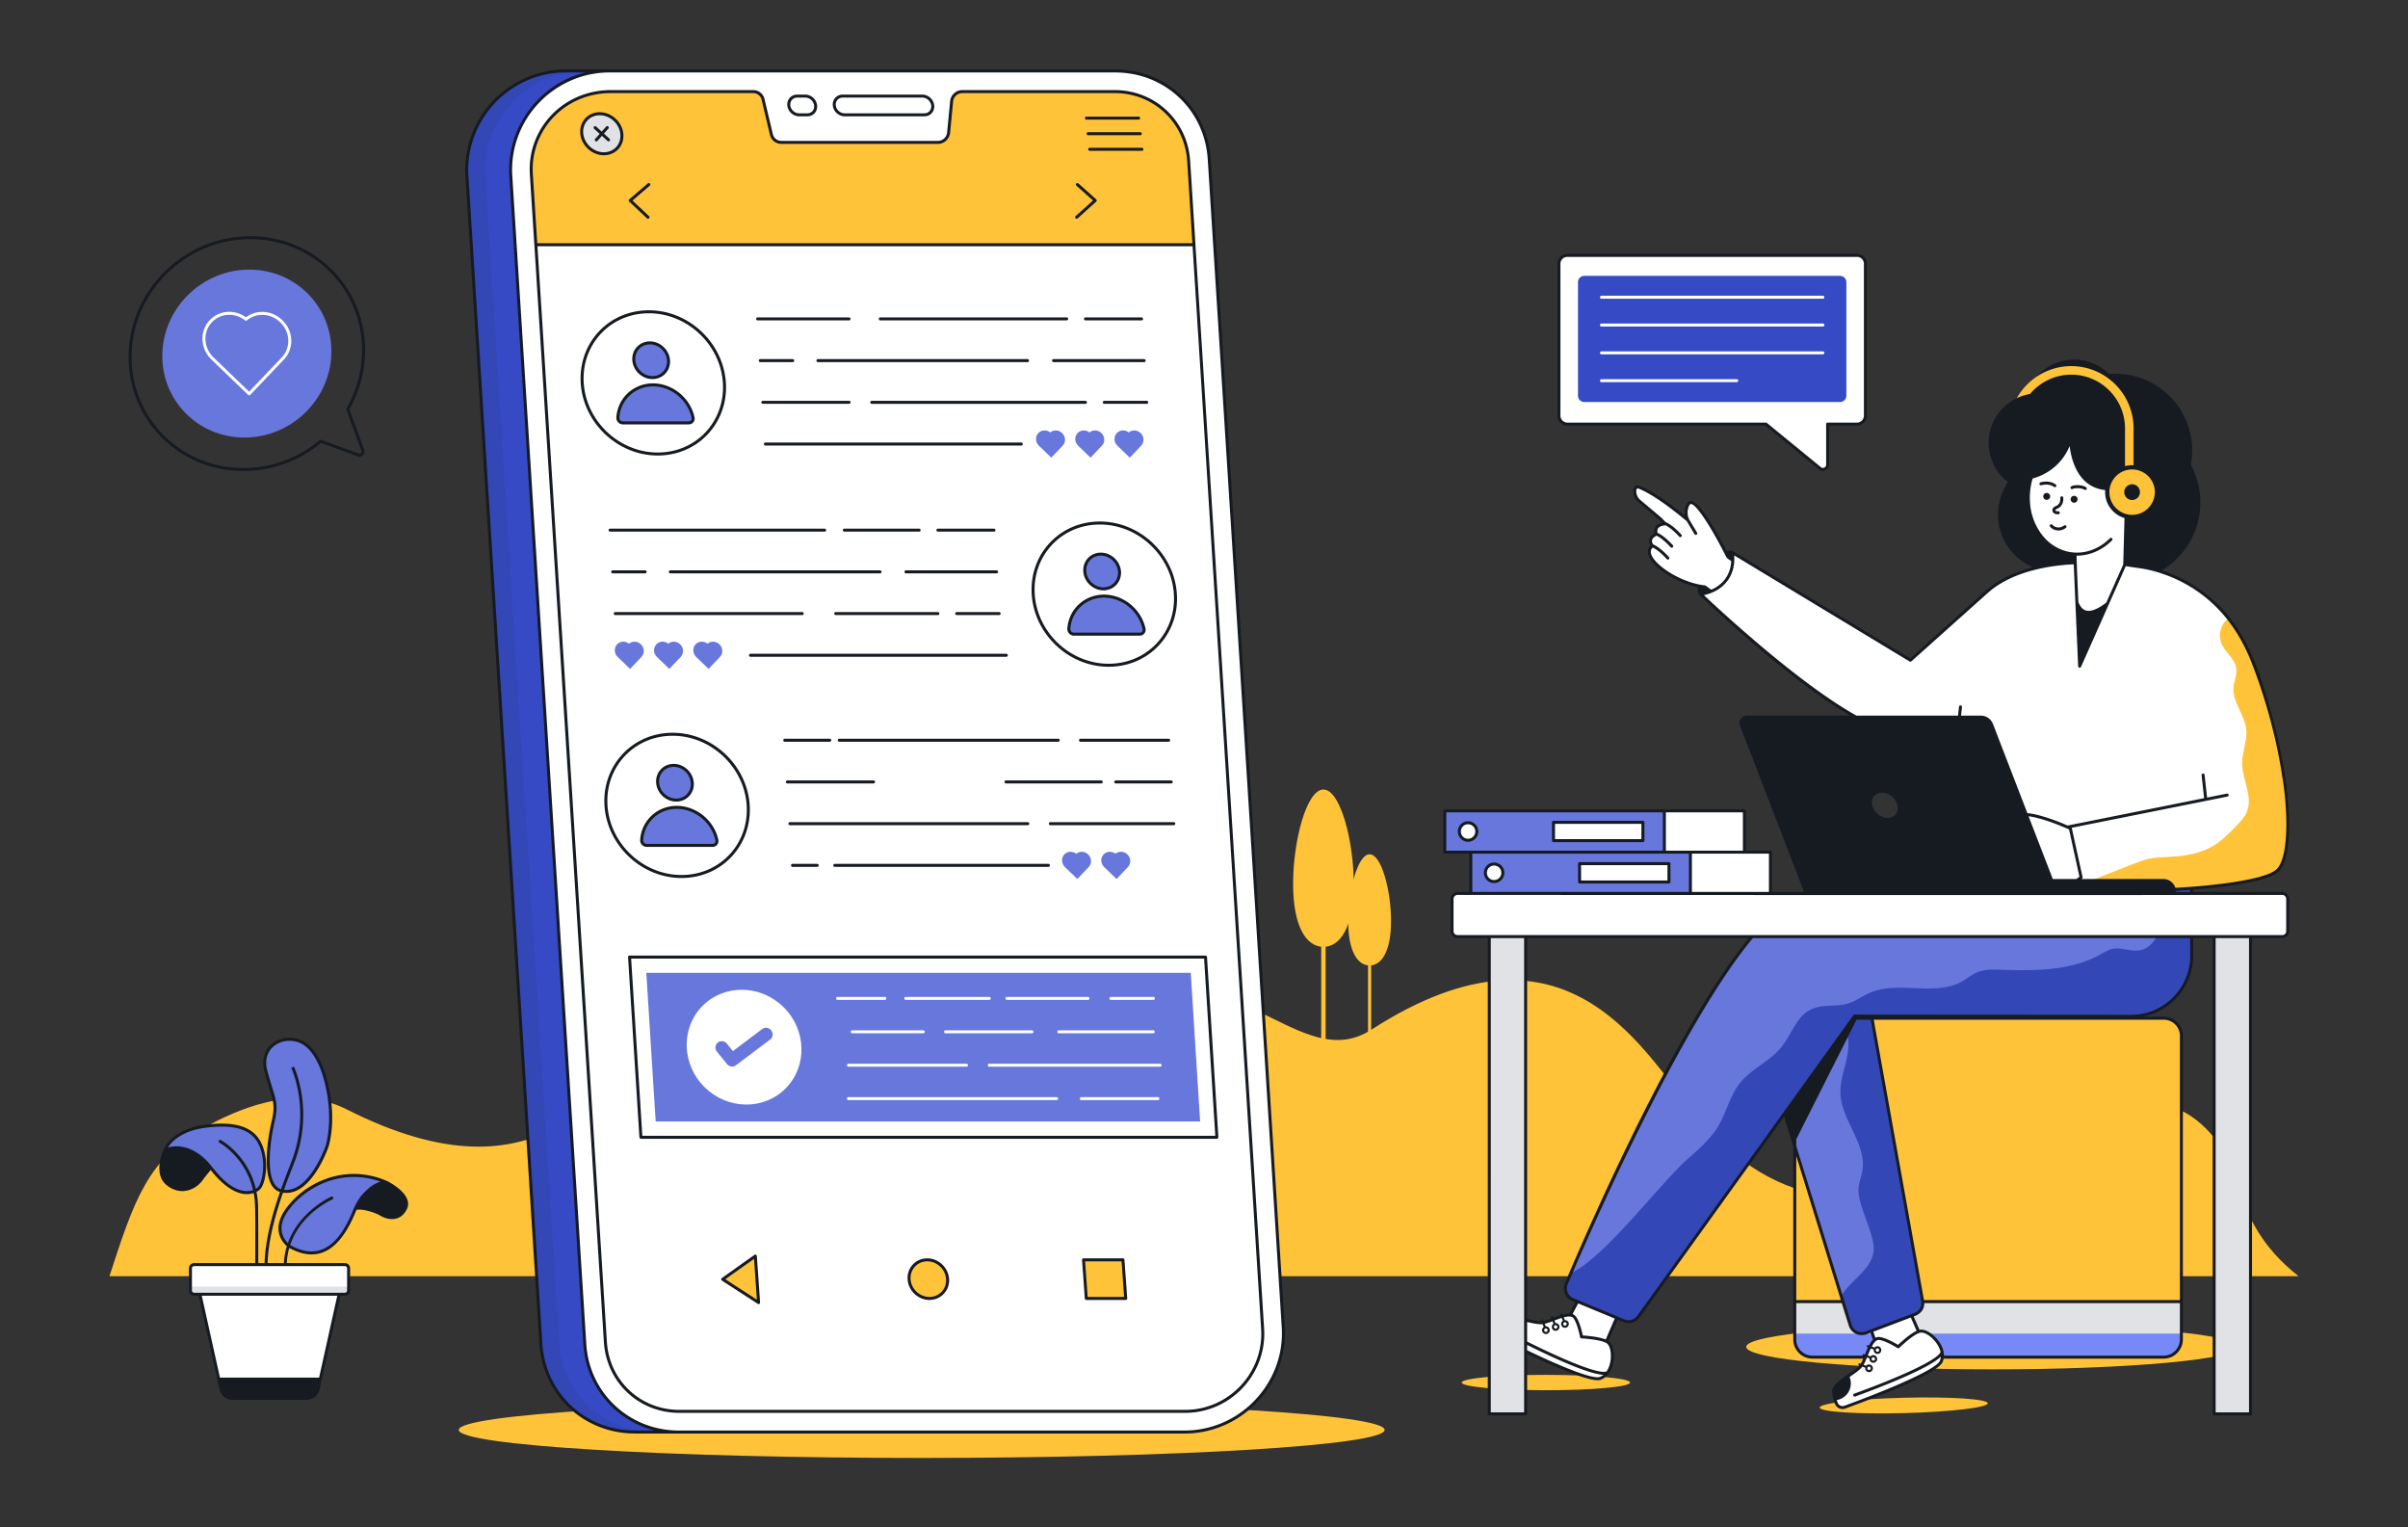 <svg xmlns="http://www.w3.org/2000/svg" width="1815" height="1151" fill="none"><rect width="100%" height="100%" fill="#333333" stroke="none"/><path d="M1732.5 961.713H82.5c18.498-56.833 28.778-88.797 72.091-112.332 21.173-11.557 66.483-33.715 106.444-13.52 152.077 76.947 189.46-25.786 251.69-44.813 147.823-45.194 153.978 169.621 307.828-5.385 13.76-15.69 30.583-27.704 49.242-33.921 68.514-22.745 114.349 56.131 163.705 24.299 151.19-97.506 207.3 21.053 247.68 67.871 138.22 160.148 288.04-67.9 374.46.255 39.56 31.203 21.39 73.743 76.86 117.546ZM974.663 666.076c0 32.734 10.236 47.453 22.849 47.453 12.618 0 22.848-14.719 22.848-47.457 0-32.747-10.23-71.111-22.848-71.111-12.613 0-22.849 38.364-22.849 71.111v.004Z" fill="#FFC33A"></path><path d="M995.848 693.409h3.335v97.213h-3.335v-97.213Zm20.332.616c0 23.135 7.23 33.534 16.15 33.534 8.91 0 16.14-10.399 16.14-33.534 0-23.139-7.23-50.247-16.15-50.247-8.91 0-16.14 27.108-16.14 50.247Z" fill="#FFC33A"></path><path d="M1031.15 713.343h2.35v77.28h-2.35v-77.28Z" fill="#FFC33A"></path><path d="M122.351 266.47c-1.012 34.933 26.687 63.257 61.862 63.257 35.211 0 64.55-28.324 65.565-63.257 1.015-34.966-26.683-63.292-61.891-63.292-35.175 0-64.518 28.326-65.536 63.292Z" fill="#6777DB"></path><path d="M187.808 297.898a1.134 1.134 0 0 1-.783-.319l-27.67-26.644c-8.494-8.203-9.046-21.517-1.231-29.684 7.097-7.49 18.672-8.351 27.264-2.128 8.128-6.143 19.726-5.301 27.338 2.099 4.241 4.024 6.661 9.412 6.806 15.161.139 5.469-1.824 10.625-5.527 14.517l-25.381 26.646a1.118 1.118 0 0 1-.79.352h-.026Zm-15.024-60.652a17.824 17.824 0 0 0-13.026 5.562c-6.961 7.275-6.435 19.163 1.164 26.502l26.851 25.86 24.598-25.828h-.003a17.906 17.906 0 0 0 4.908-12.904c-.129-5.143-2.301-9.97-6.113-13.588-7.019-6.823-17.773-7.438-25.04-1.434a1.123 1.123 0 0 1-1.412.019 19.312 19.312 0 0 0-11.927-4.189Z" fill="#fff"></path><path d="M694.723 1098.68c192.709 0 348.927-9.46 348.927-21.13 0-11.67-156.218-21.13-348.927-21.13-192.709 0-348.93 9.46-348.93 21.13 0 11.67 156.221 21.13 348.93 21.13Z" fill="#FFC33A"></path><path d="M351.912 132.492 407.7 1012.64c2.385 37.64 33.183 66.5 70.911 66.5h33.065c-37.728 0-68.53-28.86-70.912-66.5l-55.752-880.148C382.299 90 416.656 53.439 459.307 53.439h-33.096c-42.655 0-76.977 36.564-74.299 79.053Z" fill="#3447B7"></path><path d="m365.837 132.492 55.752 880.148c2.385 37.64 33.181 66.5 70.908 66.5h19.182c-37.728 0-68.53-28.86-70.912-66.5l-55.752-880.148C382.302 90 416.658 53.439 459.31 53.439h-19.178c-42.652 0-77.008 36.564-74.295 79.053Z" fill="#354AC4"></path><path d="m385.009 132.521 55.762 880.139c2.404 37.61 33.18 66.47 70.93 66.47h381.208c42.671 0 76.996-36.52 74.321-79.05l-55.794-880.141c-2.371-37.61-33.183-66.468-70.898-66.468h-381.24c-42.642 0-76.996 36.516-74.289 79.05Z" fill="#fff"></path><path d="M935.869 1045.02c-11.276 11.98-26.351 18.54-42.6 18.54h-381.23c-29.868 0-53.816-22.4-55.714-52.23l-52.423-826.887h496.019l51.788 817.007c1.012 16.16-4.592 31.63-15.84 43.57Z" fill="#fff"></path><path d="m403.882 184.437-3.377-53.268c-.983-15.832 4.389-31.051 15.211-42.92 11.421-12.546 27.908-19.24 44.698-19.24h107.26c3.571 0 6.632 2.412 7.454 5.855l6.329 26.544a7.653 7.653 0 0 0 7.483 5.888h118.046c4.112 0 7.596-3.186 8.015-7.304l2.288-23.712a8.095 8.095 0 0 1 8.015-7.271h114.868c29.874 0 53.818 22.49 55.762 52.281l4.002 63.147H403.882Z" fill="#FFC33A"></path><path d="M468.684 100.782c.864 8.319-5.188 15.081-13.519 15.081-8.334 0-15.791-6.762-16.661-15.081-.864-8.335 5.188-15.096 13.522-15.096 8.331 0 15.791 6.761 16.658 15.096Z" fill="#E1E2E5"></path><path d="M703.025 79.482c.406 3.898-2.424 7.058-6.317 7.058h-60.07c-3.899 0-7.386-3.16-7.792-7.061-.403-3.895 2.426-7.055 6.322-7.055h60.071c3.893 0 7.38 3.16 7.786 7.058Zm-88.263 0c.407 3.898-2.423 7.058-6.319 7.058h-6.091c-3.893 0-7.38-3.16-7.786-7.061-.406-3.895 2.424-7.055 6.317-7.055h6.09c3.897 0 7.383 3.16 7.789 7.058Z" fill="#fff"></path><path d="m818.773 978.461-2.085-29.062h29.736l2.082 29.062h-29.733Zm-274.074-14.426 24.631-17.486 2.443 35.036-27.074-17.55Zm155.829 14.426c-7.87 0-14.728-6.401-15.295-14.268-.281-3.953.999-7.674 3.609-10.476 2.591-2.783 6.175-4.321 10.087-4.321 7.867 0 14.728 6.423 15.295 14.316.28 3.925-.999 7.626-3.6 10.425-2.594 2.789-6.181 4.324-10.096 4.324Z" fill="#FFC33A"></path><path d="M917.21 857.026H483.086l-8.563-135.797h434.124l8.563 135.797Z" fill="#fff"></path><path d="M904.585 845.135H494.212l-.761-11.847-6.306-100.192h410.373l7.067 112.039Z" fill="#6777DB"></path><path d="M869.38 753.506h-32.059a1.128 1.128 0 0 1 0-2.257h32.059a1.129 1.129 0 0 1 0 2.257Zm-49.31 0h-61.069c-.299 0-.586-.119-.798-.33a1.132 1.132 0 0 1 0-1.596c.212-.212.499-.331.798-.331h61.063c.299 0 .586.119.797.331a1.125 1.125 0 0 1 0 1.596c-.211.211-.498.33-.797.33h.006Zm-74.424 0h-62.932a1.128 1.128 0 0 1 0-2.257h62.932a1.129 1.129 0 0 1 0 2.257Zm-78.716 0h-35.611a1.128 1.128 0 0 1 0-2.257h35.611c.299 0 .586.119.797.331a1.125 1.125 0 0 1 0 1.596c-.211.211-.498.33-.797.33Zm202.292 25.167h-71.156a1.129 1.129 0 0 1 0-2.257h71.156c.299 0 .586.119.798.33a1.132 1.132 0 0 1 0 1.596 1.129 1.129 0 0 1-.798.331Zm-91.433 0h-65.081a1.125 1.125 0 0 1-1.128-1.129 1.128 1.128 0 0 1 1.128-1.128h65.081c.299 0 .586.119.798.33a1.132 1.132 0 0 1 0 1.596 1.129 1.129 0 0 1-.798.331Zm-81.92 0H642.36c-.299 0-.586-.119-.797-.331a1.125 1.125 0 0 1 0-1.596c.211-.211.498-.33.797-.33h53.506c.299 0 .586.119.798.33a1.132 1.132 0 0 1 0 1.596 1.129 1.129 0 0 1-.798.331h.003Zm178.574 25.17H745.646a1.129 1.129 0 0 1 0-2.258h128.797a1.129 1.129 0 0 1 0 2.258Zm-145.993 0h-88.923a1.125 1.125 0 0 1-1.127-1.129 1.128 1.128 0 0 1 1.127-1.129h88.923a1.129 1.129 0 0 1 0 2.258Zm144.288 25.163h-57.676c-.299 0-.586-.119-.797-.331a1.125 1.125 0 0 1 0-1.596c.211-.211.498-.33.797-.33h57.676c.299 0 .586.119.798.33a1.132 1.132 0 0 1 0 1.596 1.129 1.129 0 0 1-.798.331Zm-76.296 0H639.527a1.125 1.125 0 0 1-1.127-1.129 1.128 1.128 0 0 1 1.127-1.128h156.915a1.128 1.128 0 0 1 0 2.257Z" fill="#fff"></path><path d="M290.907 890.831s-14.856.183-24.134 22.558c-9.278 22.377-23.771 39.676-48.608 25.834 0 0-15.059-9.941-1.389-28.246 12.585-16.851 41.621-33.944 74.131-20.146Zm-58.285-101.828c-7.599-7.448-19.954-7.941-27.779-.725-4.067 3.753-6.916 9.686-4.428 18.953 5.804 21.626 8.895 22.984 5.437 37.935-3.461 14.952-8.45 48.979 6.387 52.268 21.15 4.695 34.305-33.608 34.305-33.608s7.1-21.5-1.792-52.268c-3.264-11.295-7.753-18.26-12.13-22.555Z" fill="#6777DB"></path><path d="M124.363 866.702s17.524-9.07 35.056 13.91c17.528 22.984 31.395 19.047 35.707 14.978 4.318-4.069 7.138-22.745 0-35.282-7.135-12.533-23.893-13.945-41.734-11.372-17.837 2.573-26.574 11.604-29.033 17.766h.004Z" fill="#6777DB"></path><path d="m150.031 972.383 16.52 74.377a8.996 8.996 0 0 0 8.781 7.05h55.639a9 9 0 0 0 8.782-7.05l16.52-74.377H150.031Z" fill="#fff"></path><path d="M262.741 955.794v16.699c0 .747-.296 1.463-.823 1.992a2.82 2.82 0 0 1-1.99.826H146.371a2.816 2.816 0 0 1-2.816-2.818v-16.699a2.815 2.815 0 0 1 2.816-2.818h113.557a2.815 2.815 0 0 1 2.813 2.818Z" fill="#fff"></path><path d="M143.555 969.517v2.976a2.816 2.816 0 0 0 2.816 2.818h113.557a2.81 2.81 0 0 0 1.992-.826 2.81 2.81 0 0 0 .825-1.992v-2.976h-119.19Z" fill="#E1E2E5"></path><path d="M592.36 820.008c16.37-16.719 15.528-44.105-1.88-61.168-17.408-17.063-44.79-17.342-61.16-.622-16.37 16.719-15.528 44.105 1.88 61.168 17.408 17.063 44.79 17.341 61.16.622Z" fill="#fff"></path><path d="m580.53 783.361-25.83 19.418a4.675 4.675 0 0 1-3.297.909 5.02 5.02 0 0 1-3.464-1.851l-7.535-9.322a4.89 4.89 0 0 1 .638-6.868c2.085-1.647 5.147-1.244 6.897.877l4.473 5.585 22.098-16.657c2.12-1.58 5.182-1.113 6.828 1.077 1.683 2.153 1.312 5.217-.805 6.832h-.003Z" fill="#6777DB"></path><path d="M563.942 606.917c1.84 29.619-20.67 53.599-50.273 53.599-29.565 0-55.06-23.98-56.9-53.599-1.84-29.617 20.67-53.597 50.238-53.597 29.6 0 55.095 23.98 56.935 53.597Z" fill="#fff"></path><path d="M521.803 589.85c.542 7.207-4.873 13.059-12.091 13.059-7.203 0-13.494-5.852-14.032-13.059-.538-7.222 4.873-13.078 12.079-13.078 7.219 0 13.503 5.859 14.044 13.078Zm15.317 47.216h-49.693c-2.146 0-3.941-1.909-3.803-4.037.925-13.91 12.069-24.612 26.487-24.612 14.454 0 27.206 10.702 30.206 24.612.461 2.128-1.047 4.037-3.197 4.037Zm-53.625-142.014-8.585 9.016-9.362-9.016c-2.723-2.631-2.91-6.887-.406-9.502 2.353-2.483 6.227-2.644 8.959-.503 2.572-2.128 6.436-1.967 8.975.503 2.756 2.612 2.927 6.871.419 9.502Zm29.584 0-8.585 9.016-9.362-9.016c-2.726-2.631-2.91-6.887-.406-9.502 2.353-2.483 6.227-2.644 8.956-.503 2.575-2.128 6.439-1.967 8.978.503 2.756 2.612 2.923 6.871.419 9.502Zm29.584 0-8.588 9.016-9.359-9.016c-2.726-2.631-2.91-6.887-.406-9.502 2.35-2.483 6.227-2.644 8.953-.503 2.578-2.128 6.439-1.967 8.978.503 2.756 2.612 2.93 6.871.422 9.502Z" fill="#6777DB"></path><path d="M546.004 288.544c1.844 29.616-20.67 53.596-50.273 53.596-29.565 0-55.059-23.98-56.899-53.596-1.84-29.62 20.673-53.6 50.238-53.6 29.603 0 55.094 23.98 56.934 53.6Z" fill="#fff"></path><path d="M503.87 271.471c.538 7.209-4.876 13.065-12.091 13.065-7.206 0-13.493-5.856-14.035-13.062-.538-7.223 4.876-13.078 12.079-13.078 7.218 0 13.506 5.852 14.047 13.075Zm15.318 47.218h-49.694c-2.149 0-3.944-1.909-3.803-4.037.922-13.91 12.066-24.612 26.484-24.612 14.457 0 27.206 10.705 30.206 24.612.461 2.128-1.047 4.037-3.193 4.037Zm281.805 17.173-8.585 9.019-9.362-9.015c-2.723-2.632-2.907-6.891-.406-9.506 2.352-2.483 6.229-2.644 8.959-.503 2.571-2.128 6.435-1.967 8.975.503 2.755 2.615 2.926 6.874.419 9.506v-.004Zm29.584 0-8.585 9.019-9.362-9.015c-2.727-2.632-2.91-6.891-.406-9.506 2.352-2.483 6.226-2.644 8.955-.503 2.575-2.128 6.439-1.967 8.979.503 2.755 2.615 2.923 6.874.419 9.506v-.004Zm29.584 0-8.585 9.019-9.362-9.015c-2.727-2.632-2.91-6.891-.406-9.506 2.352-2.483 6.226-2.644 8.955-.503 2.572-2.128 6.436-1.967 8.975.503 2.756 2.615 2.927 6.874.423 9.506v-.004Zm-39.565 317.509-8.585 9.016-9.362-9.016c-2.726-2.631-2.91-6.887-.406-9.502 2.353-2.483 6.226-2.644 8.956-.503 2.572-2.128 6.439-1.967 8.975.503 2.755 2.615 2.926 6.871.422 9.502Zm29.584 0-8.588 9.016-9.362-9.016c-2.723-2.631-2.907-6.887-.406-9.502 2.352-2.483 6.229-2.644 8.959-.503 2.572-2.128 6.435-1.967 8.975.503 2.755 2.615 2.926 6.871.419 9.502h.003Z" fill="#6777DB"></path><path d="M885.93 447.73c1.84 29.62-20.67 53.6-50.273 53.6-29.565 0-55.059-23.98-56.899-53.6-1.841-29.619 20.67-53.596 50.238-53.596 29.6 0 55.094 23.977 56.934 53.596Z" fill="#fff"></path><path d="M843.795 430.66c.538 7.207-4.876 13.062-12.095 13.062-7.202 0-13.493-5.855-14.031-13.062-.538-7.223 4.873-13.075 12.078-13.075 7.219 0 13.503 5.852 14.048 13.075Zm15.314 47.218h-49.693c-2.147 0-3.942-1.908-3.803-4.036.925-13.911 12.069-24.616 26.487-24.616 14.454 0 27.206 10.705 30.206 24.616.461 2.128-1.047 4.036-3.197 4.036Z" fill="#6777DB"></path><path d="M1317.68 428.8s-12.71-6.681-15.41-9.354c-3.32-6.639-22.06-43.168-28.5-40.618-1.97.755-4.06 6.875-2.07 11.905.13.332.34.796.55 1.289-12.92-10.834-26.76-20.987-37.41-25.144-3.8-.293-3.36 6.539.11 10.099l.31.307 16.41 13.855 3.52 3.608s-9.14.184-6.74 7.874c0 0-7.49 2.534-3 8.722-10.69 8.403 18.14 28.726 39.51 30.913l27.34 19.801 5.38-33.257Zm-45.43-36.768 5.92 9.905Z" fill="#fff"></path><path d="M1245.45 411.33s4.15.987 11.71 9.225Zm2.89-8.941s4.14.986 11.7 9.222Zm6.47-7.971s4.14.987 11.7 9.225Z" fill="#fff"></path><path d="M1687.32 1014.97c0 9.37-83.11 16.96-185.57 16.96-102.47 0-185.57-7.59-185.57-16.96 0-9.35 83.1-16.94 185.57-16.94s185.57 7.59 185.57 16.94Zm-189.06 42.51c0 3.2-28.37 6.52-63.34 7.41-34.98.89-63.35-.98-63.35-4.19 0-3.2 28.37-6.51 63.35-7.4 34.97-.9 63.34.98 63.34 4.18Zm-269.6-15.61c0 3.19-28.42 5.77-63.45 5.77-35.06 0-63.46-2.58-63.46-5.77 0-3.23 28.4-5.81 63.46-5.81 35.03 0 63.45 2.58 63.45 5.81Z" fill="#FFC33A"></path><path d="M1352.79 780.607v228.803c0 7.36 5.96 13.29 13.3 13.29h264.79c7.35 0 13.31-5.93 13.31-13.28V780.607c0-7.352-5.96-13.317-13.31-13.317h-264.79c-7.34 0-13.3 5.965-13.3 13.317Z" fill="#FFC33A"></path><path d="M1644.19 980.863v28.537a13.298 13.298 0 0 1-13.3 13.31h-264.81a13.298 13.298 0 0 1-13.3-13.31v-28.537h291.41Z" fill="#E1E2E5"></path><path d="M1352.78 1004.96v4.44c0 1.75.34 3.48 1.01 5.1.67 1.61 1.65 3.08 2.88 4.32 1.24 1.23 2.7 2.21 4.32 2.88 1.61.67 3.34 1.01 5.09 1.01h264.81c1.75 0 3.48-.34 5.09-1.01 1.62-.67 3.08-1.65 4.32-2.88 1.24-1.24 2.21-2.71 2.88-4.32.67-1.62 1.02-3.35 1.01-5.1v-4.43h-291.42l.01-.01Z" fill="#7789F6"></path><path d="m1436.82 982.256 14.41 32.764-32.29 11.67-11.57-32.881 29.45-11.553Z" fill="#fff"></path><path d="M1390.58 1060.39c16.08-5.88 68.97-25.75 72.63-34.51 2.15-5.12.11-10.8-3.32-15.19-3.49-4.51-8.44-7.69-11.9-7.63-1.65.03-3.99 1.22-6.39 2.84-5.23 3.51-10.83 8.99-10.83 8.99s-11.97-7.5-16-6.08c-5.63 1.99-8.39 15.92-12.08 20.59-1.95 2.45-6 5.08-9.98 7.83-4.6 3.16-9.13 6.43-10.33 9.65-.64 1.7-.2 4.48.58 7.21.32 1.12.7 2.25 1.08 3.29a5.084 5.084 0 0 0 6.54 3.01Z" fill="#fff"></path><path d="M1413.71 1018.92c.41.38.95.58 1.5.56.56-.02 1.08-.26 1.46-.66.37-.41.58-.95.56-1.5-.02-.56-.26-1.08-.67-1.46a2.091 2.091 0 0 0-2.95.1c-.38.41-.58.95-.56 1.5.02.56.26 1.09.66 1.46Zm-3.15 6.69c.41.38.95.58 1.5.56.56-.02 1.08-.26 1.46-.67.37-.4.58-.94.56-1.5a2.11 2.11 0 0 0-.66-1.45c-.41-.38-.95-.58-1.51-.57-.55.02-1.07.26-1.45.67-.38.41-.58.95-.56 1.5.02.56.26 1.08.66 1.46Zm-3.21 7.04c.41.38.95.58 1.5.56.56-.02 1.08-.25 1.46-.66.38-.41.58-.95.56-1.5-.02-.55-.26-1.08-.67-1.46-.4-.37-.94-.57-1.5-.55-.55.01-1.07.25-1.45.66a2.091 2.091 0 0 0 .1 2.95Zm-187.29-43.006-14.16 32.876-30.53-15.7 16.17-30.874 28.52 13.698Z" fill="#fff"></path><path d="M1131.39 1009.02c15.26 7.77 65.83 32.96 74.73 29.68 5.22-1.93 7.98-7.28 8.86-12.79.92-5.62-.12-11.42-2.53-13.91-1.15-1.19-3.62-2.1-6.44-2.74-6.12-1.45-13.95-1.81-13.95-1.81s-2.67-13.873-6.45-15.863c-5.29-2.763-17.36 4.702-23.3 5.179-3.12.251-7.8-.922-12.53-1.97-5.44-1.216-10.92-2.306-14.1-.99-1.67.69-3.41 2.908-4.87 5.333a49.311 49.311 0 0 0-1.68 3.031c-.3.6-.48 1.25-.53 1.92-.05.67.03 1.34.24 1.97.21.64.54 1.23.98 1.73.44.51.97.93 1.57 1.23Z" fill="#fff"></path><path d="M1177.49 997.701c0 1.151.94 2.093 2.09 2.093a2.097 2.097 0 0 0 1.48-3.573c-.4-.392-.93-.613-1.48-.613a2.093 2.093 0 0 0-2.09 2.093Zm-7.04 2.247c0 1.152.94 2.092 2.1 2.092a2.082 2.082 0 0 0 2.08-2.088c0-.555-.22-1.087-.61-1.48a2.08 2.08 0 0 0-1.47-.616c-.56 0-1.09.221-1.49.614-.39.393-.61.923-.61 1.478Zm-7.34 2.452c0 1.15.94 2.09 2.09 2.09.55 0 1.08-.22 1.48-.61.39-.39.61-.92.61-1.48 0-.55-.22-1.09-.61-1.48-.39-.39-.93-.61-1.48-.61-.56 0-1.09.22-1.48.61-.39.4-.61.93-.61 1.48Z" fill="#fff"></path><path d="m1443.46 990.436-37.02 13.994c-1.15.43-2.38.62-3.61.57a9.049 9.049 0 0 1-3.54-.91c-1.11-.54-2.1-1.3-2.91-2.23a9.274 9.274 0 0 1-1.79-3.192l-6.87-22.016-61.02-197.286 61.11-34.508 17.36-9.802 43.99 245.336a9.048 9.048 0 0 1-5.7 10.044Z" fill="#6777DB"></path><path d="m1443.46 990.436-37.02 13.994c-1.15.43-2.38.62-3.61.57a9.141 9.141 0 0 1-3.55-.91c-1.1-.54-2.09-1.3-2.9-2.23a9.274 9.274 0 0 1-1.79-3.192l-6.87-22.016a63.639 63.639 0 0 1 6-7.664c7.36-8.023 17.27-15.291 18.48-26.118 1.38-12.156-11.94-34.26-11.4-46.506.21-4.943 2.26-9.651 3.01-14.565 3.02-20.088-15.85-37.555-16.58-57.852-.51-14.239 8.05-28.085 5.55-42.108-1.09-6.246-4.31-11.914-5.88-18.038-1.57-6.242-1.11-12.849.9-18.943l17.37-9.802 43.99 245.336a9.048 9.048 0 0 1-5.7 10.044Z" fill="#3447B7"></path><path d="M1651.97 720.021c.07 25.189-20.2 45.674-45.37 45.877l-208.77-.171-163.14 226.774a9.077 9.077 0 0 1-10.61 2.805l-38.59-15.99a9.157 9.157 0 0 1-2.95-1.958 9.137 9.137 0 0 1-1.97-2.936 8.977 8.977 0 0 1-.69-3.469c-.01-1.19.22-2.37.68-3.471 0 0 1.15-2.837 3.27-7.945 16.22-38.944 107.65-244.924 162.8-277.887 53.28-31.844 221.68-20.014 282.74-14.468 14.02 1.251 22.4 2.196 22.4 2.196l.07 13.694.13 36.952v-.003Z" fill="#6777DB"></path><path d="M1651.97 720.02c.07 25.189-20.2 45.674-45.37 45.877l-208.77-.171L1234.69 992.5a9.078 9.078 0 0 1-10.61 2.805l-38.59-15.99a9.138 9.138 0 0 1-2.95-1.957 9.152 9.152 0 0 1-1.97-2.937 8.972 8.972 0 0 1-.69-3.468c-.01-1.191.22-2.37.68-3.471 0 0 1.15-2.838 3.27-7.945 26.19-12.101 66.77-67.262 88.59-86.434 8.45-7.439 17.07-15.01 22.78-24.712 6.18-10.383 8.78-22.855 16.35-32.286 8.58-10.786 22.47-16.264 31.12-26.979 7.74-9.57 11.45-23.361 22.64-28.601 8.38-3.888 18.38-1.592 27.23-4.191 6.02-1.793 11.19-5.717 16.93-8.216 21.66-9.299 48.79 3.04 69.34-8.522 4.02-2.264 7.57-5.34 11.82-7.062 5.31-2.167 11.26-1.963 16.97-1.76 25.71.877 52.84 1.012 75.41-11.392 3.08-1.725 6.15-3.686 9.6-4.363 6.32-1.215 12.8 1.993 19.19 1.251 9.77-1.151 15.07-10.65 17.17-19.34 2.12-8.79.16-19.675.4-29.748 14.02 1.251 22.4 2.195 22.4 2.195l.07 13.695.13 36.951v-.003Z" fill="#3447B7"></path><path d="M1430.39 551.67c5.76.135 13.79-3.228 22.06-7.9-9.16 53.387-10.43 109.343-10.43 109.343l120.09 9.338-1.75 8.413-.31 1.406s48.35.309 91.58-2.883h.14c31.36-2.299 59.22-7.142 65.46-14.074 15.1-16.79 5.15-96.711-19.83-158.4-5.01-12.292-11.08-22.455-17.77-30.829-29.41-37.078-69.62-39.48-72.23-39.618-9.95-2.061-21.17-2.919-33.83-2.403 0 0-47.69-2.747-75.59 21.527-.89.786-58.05 51.939-58.05 51.939l-134.23-81.156c2.4 16.512-6.83 28.597-23.74 31.448 0 0 106.95 102.714 148.43 103.849Z" fill="#fff"></path><path d="M1717.24 655.3c-6.24 6.942-34.12 11.779-65.49 14.091h-.11c-43.23 3.195-91.58 2.873-91.58 2.873l.3-1.406c7.09-3.898 14.67-6.887 22.19-9.844l25.31-9.931c3.98-1.555 7.99-3.109 12.18-4.018 5.18-1.113 10.54-1.145 15.85-1.406 11.18-.587 22.63-2.434 32.24-8.177 6.56-3.895 11.94-9.432 17.25-14.913 3.25-3.341 6.56-6.8 8.26-11.105 4.56-11.543-3.69-24.144-3.67-36.597.03-8.5 3.99-16.793 3.08-25.289-1.17-11.047-10.46-20.54-9.58-31.616.41-4.836 2.76-9.492 2.08-14.3-1-7.236-8.26-11.898-11.1-18.605-2.17-5.159-1.38-11.456 1.99-15.942 1.03-1.347 2.08-2.315 3.2-3.047 6.67 8.384 12.76 18.55 17.74 30.858 24.98 61.677 34.94 141.584 19.86 158.374Z" fill="#FFC33A"></path><path d="m1558.29 623.278 120.41-24.122Zm-32.68 21.729s-3.09 50.872 42.99 16.174l-8.11-36.952s-34.32-15.626-40.47-8.745c-4.82 5.32 12.58 14.262 12.58 14.262s-43.23 8.557-46.99 20.023c-3.76 11.47 40-4.762 40-4.762ZM1604 381.494c-.39 2.051-.9 4.04-1.51 5.94l-1.02 38.248-33.97 76.357-3.32-76.357-.09-8.145c-.83-.057-1.65-.128-2.47-.213-20.83-2.47-35.34-24.128-32.44-48.347a50.815 50.815 0 0 1 2.02-9.351c5.03-1.206 23.09-7.029 29.54-28.955 0 1.354.3 36.645 28.37 37.671.3-2.835 1.6-5.471 3.66-7.443a12.028 12.028 0 0 1 7.59-3.327c6.66-.451 9.31 4.766 9.79 11.492.39 5.943-1.08 11.07-6.15 12.43Z" fill="#fff"></path><path d="M1561.8 367.42c.43-.432 5.87-1.586 9.98.69Zm100.7 234.425-1.95-17.782Z" fill="#fff"></path><path d="M1625.79 370.876c0 10.347-8.41 18.728-18.75 18.728-2.46 0-4.89-.484-7.17-1.425a18.72 18.72 0 0 1-6.07-4.06 18.687 18.687 0 0 1-5.48-13.243c0-10.347 8.38-18.73 18.72-18.73 10.34 0 18.75 8.383 18.75 18.73Z" fill="#FFC33A"></path><path d="M1175.03 198.793v114.441c0 .834.16 1.66.48 2.431a6.366 6.366 0 0 0 5.87 3.921h149.69l40.71 33.337c2.31 1.893 5.78.249 5.78-2.741v-30.599h22.13a6.366 6.366 0 0 0 4.49-1.861c.59-.59 1.05-1.29 1.37-2.061.32-.77.49-1.596.49-2.43V198.793a6.34 6.34 0 0 0-.49-2.431 6.342 6.342 0 0 0-1.37-2.061 6.352 6.352 0 0 0-4.49-1.861h-218.31a6.352 6.352 0 0 0-4.49 1.861 6.33 6.33 0 0 0-1.86 4.492Z" fill="#fff"></path><path d="M1189.39 212.625v85.561a4.771 4.771 0 0 0 4.77 4.768h192.76c2.63 0 4.76-2.134 4.76-4.772v-85.557c0-2.595-2.13-4.727-4.77-4.727h-192.75c-2.63 0-4.77 2.132-4.77 4.727Z" fill="#354AC4"></path><path d="M1373.96 225.107h-166.84a1.128 1.128 0 1 1 0-2.257h166.84a1.127 1.127 0 0 1 .8 1.926c-.21.212-.5.331-.8.331Zm0 20.965h-166.84a1.128 1.128 0 1 1 0-2.257h166.84c.3 0 .59.119.8.33a1.133 1.133 0 0 1-.8 1.927Zm0 20.962h-166.84a1.128 1.128 0 1 1 0-2.257h166.84c.3 0 .59.119.8.33a1.133 1.133 0 0 1-.8 1.927Zm-64.92 20.962h-101.92a1.128 1.128 0 1 1 0-2.257h101.92c.3 0 .59.119.8.33a1.133 1.133 0 0 1-.8 1.927Zm415.3 389.397v24.29c0 2.27-1.84 4.108-4.1 4.108h-621.66a4.108 4.108 0 0 1-4.11-4.108v-24.29a4.11 4.11 0 0 1 4.11-4.108h621.66c2.26 0 4.1 1.838 4.1 4.108Z" fill="#fff"></path><path d="M1122.52 705.791h27.39v359.659h-27.39V705.791Zm546.38 0h27.39v359.659h-27.39V705.791Z" fill="#E1E2E5"></path><path d="M1108.6 642.16h165.53v31.125H1108.6V642.16Z" fill="#6777DB"></path><path d="M1190.58 650.818h67.38v13.807h-67.38v-13.807Zm83.55-8.658h60.31v31.125h-60.31V642.16Zm-154.54 15.577a6.555 6.555 0 0 0 6.57 6.572c3.64 0 6.59-2.928 6.59-6.572 0-3.643-2.95-6.6-6.59-6.6-3.64 0-6.57 2.957-6.57 6.6Z" fill="#fff"></path><path d="M1088.97 611.035h165.52v31.126h-165.52v-31.126Z" fill="#6777DB"></path><path d="M1170.95 619.696h67.38v13.807h-67.38v-13.807Zm83.54-8.661h60.32v31.126h-60.32v-31.126Zm-154.53 15.581a6.543 6.543 0 0 0 6.56 6.568c.87.003 1.73-.165 2.53-.494a6.596 6.596 0 0 0 2.13-1.421c.62-.61 1.1-1.336 1.44-2.134.33-.798.5-1.655.5-2.519a6.63 6.63 0 0 0-1.93-4.667 6.627 6.627 0 0 0-4.67-1.937 6.59 6.59 0 0 0-2.52.505c-.79.333-1.52.82-2.13 1.433a6.591 6.591 0 0 0-1.42 2.142 6.43 6.43 0 0 0-.49 2.524Z" fill="#fff"></path><path d="M183.512 354.931c21.237 0 41.959-7.512 58.426-21.152l27.683 10.125c1.418.548 2.965.193 4.028-.871 1.064-1.096 1.418-2.644.87-4.062l-11.182-30.503c7.315-12.866 11.376-27.344 11.795-41.982 1.473-48.799-37.141-88.511-86.561-88.511-48.965 0-90.202 39.615-91.62 88.446-1.405 48.863 37.306 88.51 86.561 88.51Zm-84.305-88.445c1.418-47.561 41.508-86.254 89.364-86.254 47.953 0 85.716 38.403 84.305 86.189-.387 14.413-4.447 28.73-11.731 41.369a.98.98 0 0 0-.096.936l11.376 31.018c.225.613.064 1.226-.387 1.677a1.567 1.567 0 0 1-1.644.387L242.1 331.425a1.19 1.19 0 0 0-1.128.194c-16.114 13.575-36.513 21.055-57.46 21.055-47.744 0-85.652-38.283-84.305-86.188Zm813.366-146.615c-2.449-38.5-33.419-67.52-72.026-67.52H459.436c-.033-.032-.097-.032-.129-.032H426.21c-20.657 0-40.702 8.738-55.011 23.99-14.276 15.22-21.688 35.727-20.399 56.266l55.752 880.135c2.481 38.5 33.419 67.56 72.058 67.56h414.305c43.184 0 78.149-37.03 75.442-80.26l-55.784-880.139ZM493.402 1078.01H478.61c-37.415 0-67.418-28.15-69.802-65.43l-55.752-880.134c-1.257-19.927 5.962-39.821 19.787-54.59 13.889-14.8 33.354-23.28 53.367-23.28h14.953c-.29.065-.612.162-.902.258-32.626 8.171-58.662 40.203-56.365 77.741l55.752 880.135c1.957 32.73 24.844 58.06 53.754 65.3Zm399.513 0H511.707c-38.043 0-67.779-29.05-69.803-65.43L386.12 132.446c-2.004-31.77 17.322-62.924 50.467-74.194 0 0 .032.032.032 0a72.807 72.807 0 0 1 22.688-3.643h381.24c37.415 0 67.418 28.117 69.77 65.391l55.784 880.14c2.633 41.81-31.185 77.87-73.186 77.87Z" fill="#161A21"></path><path d="M901.036 184.521c.032-.032.032-.096.032-.161l-3.996-63.134c-1.998-30.406-26.458-53.332-56.912-53.332H725.304c-4.672 0-8.701 3.643-9.152 8.287l-2.288 23.7c-.355 3.514-3.384 6.287-6.864 6.287H588.954c-3.094 0-5.704-2.064-6.413-5.03l-6.317-26.537a8.705 8.705 0 0 0-8.54-6.707H460.402c-36.2 0-63.138 29.374-61.037 63.36l3.384 53.267c0 .065 0 .129.032.194l52.4 826.675c1.966 30.41 26.394 53.3 56.848 53.3h381.24c34.412 0 61.682-29.29 59.555-63.33l-51.788-816.839Zm-499.415-53.428c-2.021-32.438 23.635-60.942 58.781-60.942h107.282c3.03 0 5.64 2.031 6.349 4.966l6.316 26.537c.935 3.998 4.48 6.771 8.605 6.771H707c4.64 0 8.636-3.644 9.12-8.319l2.288-23.732c.322-3.482 3.351-6.223 6.896-6.223H840.16c29.262 0 52.755 22.023 54.656 51.204l3.932 61.941H404.94l-3.319-52.203Zm491.648 931.347h-381.24c-29.262 0-52.723-22-54.592-51.18l-52.336-825.707h493.776l51.691 815.977c.065 1.22.129 2.45.129 3.64 0 30.82-25.378 57.27-57.428 57.27Z" fill="#161A21"></path><path d="M455.15 117.001c9.126 0 15.649-7.487 14.663-16.348-.935-8.867-8.895-16.09-17.789-16.09-8.969 0-15.566 7.255-14.631 16.348.902 8.867 8.895 16.09 17.757 16.09Zm-3.126-30.18c3.867 0 7.573 1.58 10.377 4.127 2.803 2.547 4.769 6.062 5.156 9.963.819 7.842-4.895 13.833-12.407 13.833-7.735 0-14.728-6.32-15.533-14.091-.784-7.519 4.64-13.832 12.407-13.832Z" fill="#161A21"></path><path d="m452.005 100.857-3.384 3.779a1.129 1.129 0 1 0 1.682 1.503l3.374-3.767 4.248 3.85a1.123 1.123 0 0 0 1.595-.077 1.13 1.13 0 0 0-.077-1.593l-4.261-3.863 3.384-3.775a1.13 1.13 0 0 0-.904-1.88 1.13 1.13 0 0 0-.778.374l-3.374 3.769-4.248-3.853a1.13 1.13 0 0 0-1.842.903c.006.288.122.564.324.77l4.261 3.86Zm366.903-10.728h39.39a1.13 1.13 0 0 0 0-2.257h-39.39a1.126 1.126 0 0 0-1.128 1.129 1.126 1.126 0 0 0 1.128 1.128Zm.096 10.618c0 .623.503 1.129 1.128 1.129h39.384a1.129 1.129 0 0 0 0-2.257h-39.384a1.126 1.126 0 0 0-1.128 1.128Zm1.225 11.747c0 .622.502 1.128 1.128 1.128h39.384a1.129 1.129 0 0 0 0-2.257h-39.384a1.129 1.129 0 0 0-1.128 1.129ZM636.647 87.659h60.07c4.86 0 7.909-4.082 7.412-8.286-.451-4.45-4.447-8.094-8.894-8.094h-60.07c-4.448 0-7.919 3.634-7.445 8.32.484 4.449 4.48 8.06 8.927 8.06Zm-1.482-14.123h60.07c3.319 0 6.316 2.741 6.671 6.062.322 3.17-1.915 5.804-5.189 5.804h-60.07c-3.352 0-6.316-2.708-6.671-6.03-.338-3.314 2.043-5.836 5.189-5.836ZM602.358 87.66h6.091c4.692 0 7.905-3.82 7.444-8.286-.483-4.45-4.479-8.094-8.927-8.094h-6.091c-4.492 0-7.911 3.718-7.444 8.32.484 4.449 4.48 8.06 8.927 8.06Zm-1.483-14.123h6.091c3.352 0 6.317 2.741 6.671 6.062.332 3.234-1.933 5.804-5.188 5.804h-6.091c-3.319 0-6.317-2.708-6.671-6.03-.338-3.314 2.043-5.836 5.188-5.836Zm210.633 91.294c.268 0 .538-.097.754-.291l14.019-12.614a1.116 1.116 0 0 0 .373-.84 1.122 1.122 0 0 0-.376-.84l-13.445-12.017a1.126 1.126 0 0 0-1.594.089 1.133 1.133 0 0 0-.286.815c.017.299.152.579.375.779l12.507 11.179-13.084 11.769a1.127 1.127 0 0 0 .118 1.77c.188.129.411.201.639.201Zm-323.838-.307a1.124 1.124 0 0 0 .807.308 1.11 1.11 0 0 0 .785-.359 1.134 1.134 0 0 0-.052-1.597l-12.513-11.749 13.052-11.202a1.135 1.135 0 0 0 .382-1.23 1.135 1.135 0 0 0-.579-.674 1.124 1.124 0 0 0-.888-.045 1.135 1.135 0 0 0-.385.24l-14.006 12.014a1.136 1.136 0 0 0-.306 1.294c.061.146.152.278.268.386l13.435 12.614Zm358.74 783.735h-29.713c-.323 0-.613.129-.838.387-.194.226-.322.516-.29.838l2.095 29.052a1.1 1.1 0 0 0 1.095 1.065h29.745c.323 0 .613-.129.838-.355.194-.258.323-.548.29-.871l-2.094-29.052a1.128 1.128 0 0 0-1.128-1.064Zm-26.587 29.084-1.934-26.827h27.489l1.902 26.827h-27.457Zm-250.014-31.825a1.175 1.175 0 0 0-1.128.097l-24.621 17.509a1.117 1.117 0 0 0-.486.943 1.126 1.126 0 0 0 .518.927l27.071 17.541c.193.129.386.193.612.193.193 0 .387-.064.58-.161.354-.226.58-.645.548-1.064l-2.449-35.017a1.15 1.15 0 0 0-.645-.968Zm-23.106 18.476 21.656-15.348 2.127 30.761-23.783-15.413Zm152.238-15.735c-4.254 0-8.121 1.677-10.925 4.675-2.836 3.064-4.222 7.062-3.899 11.351.612 8.448 7.96 15.316 16.403 15.316 4.222 0 8.121-1.677 10.925-4.708a14.643 14.643 0 0 0 3.899-11.253c-.612-8.481-7.96-15.381-16.403-15.381Zm10.86 25.118c-2.385 2.548-5.672 3.966-9.281 3.966-7.283 0-13.632-5.933-14.18-13.22-.258-3.643.935-7.061 3.32-9.641 2.384-2.547 5.671-3.966 9.281-3.966 7.283 0 13.632 5.965 14.147 13.285.258 3.611-.902 6.997-3.287 9.576Zm198.838-253.278H474.515c-.322 0-.612.129-.806.355a1.192 1.192 0 0 0-.322.838l8.572 135.813c.033.58.548 1.064 1.128 1.064h434.124c.323 0 .613-.129.806-.355a1.27 1.27 0 0 0 .322-.871l-8.572-135.78a1.109 1.109 0 0 0-1.128-1.064ZM484.151 855.911l-8.444-133.556h431.869l8.443 133.556H484.151Zm-192.747 33.888h-.097c-31.389-13.317-61.102 1.29-75.442 20.508-4.77 6.416-6.703 12.543-5.704 18.282.934 5.353 4.189 8.867 6.058 10.544a53.621 53.621 0 0 0-2.256 12.704h-12.278c.516-17.508 5.962-36.823 11.602-53.074.87.129 1.74.194 2.578.194 19.561 0 31.227-33.244 31.743-34.792.29-.87 7.122-22.184-1.773-52.913-2.9-10.06-7.089-17.831-12.439-23.054-13.883-13.614-40.248-3.547-34.064 19.314 5.859 21.752 8.785 22.929 5.414 37.403-3.499 15.181-8.482 48.808 6.317 53.365-5.672 16.38-11.118 35.791-11.634 53.557h-4.769a3268.28 3268.28 0 0 0-.129-41.692 62.821 62.821 0 0 0-1.225-11.962c1.321-.677 2.191-1.387 2.578-1.774 4.641-4.353 7.606-23.667.226-36.661-6.413-11.254-20.464-15.155-42.894-11.931-17.595 2.548-27.07 11.479-29.874 18.412 0 .032-.032.032-.032.064s-.032.065-.032.097c-.87 1.902-8.025 18.637 2.546 26.892 3.609 2.837 7.573 4.288 11.601 4.288 6.226 0 12.111-3.637 15.372-8.287 1.579-2.192 3.803-4.965 6.027-7.609 7.757 10.092 20.338 21.384 32.355 17.379 1.263 6.385 1.354 9.461 1.225 52.784h-46.02a3.963 3.963 0 0 0-3.964 3.966v16.703c0 2.16 1.773 3.934 3.964 3.934h3.384l14.019 63v.07l1.675 7.51c.999 4.58 5.157 7.93 9.862 7.93h55.655c4.769 0 8.83-3.28 9.861-7.93l1.676-7.54c0-.07.032-.16.032-.23l13.987-62.81h3.383c2.192 0 3.964-1.774 3.964-3.934v-16.703a3.962 3.962 0 0 0-3.964-3.966h-43.763c.193-4.095.87-7.9 1.869-11.414 23.973 13.036 39.377-1.49 49.79-26.602.322-.741.612-1.451.934-2.128 4.319-.999 14.406 2.193 17.822 4.353 2.191 1.354 5.543 2.612 8.991 2.612 4.586 0 8.54-2.309 11.086-7.448 4.292-8.59-6.661-17.116-15.243-21.411Zm-84.466-44.368c3.522-15.2.374-17.022-5.446-38.499-5.585-20.827 18.198-29.046 30.325-17.122 5.059 4.966 9.055 12.382 11.859 22.055 8.669 30.052 1.869 51.397 1.805 51.591-.129.387-12.44 35.372-31.421 33.147 2.643-7.481 5.317-14.252 7.509-19.83 15.662-39.854.129-72.711-.032-73.034l-2.031 1c.161.322 15.243 32.309-.032 71.195-2.224 5.675-4.963 12.608-7.67 20.25-13.029-4.137-7.973-37.268-4.866-50.753Zm-22.011 52.075c-10.686-.822-19.613-11.118-26.071-19.411-10.828-13.143-23.184-16.013-32.227-13.382.129-.225.258-.419.419-.645 3.835-5.739 12.375-11.962 26.49-14.026 21.431-3.063 34.708.452 40.606 10.834 7.154 12.575 3.803 30.503.193 33.889-.257.258-.741.677-1.514 1.129-6.027-25.602-26.104-36.662-26.329-36.759a1.161 1.161 0 0 0-1.547.451 1.132 1.132 0 0 0 .483 1.516c.226.129 19.626 10.834 25.298 35.759-1.482.516-3.416.838-5.801.645Zm55.591 140.614h-74.733l-13.697-61.68h102.126l-13.696 61.68Zm19.4-84.026a1.72 1.72 0 0 1 1.708 1.709v16.703c0 .903-.773 1.677-1.708 1.677H146.384c-.934 0-1.708-.774-1.708-1.677v-16.703a1.72 1.72 0 0 1 1.708-1.709h113.534Zm-41.121-15.799-.064-.065c7.799-23.538 30.486-33.792 31.807-34.372.581-.258.838-.935.581-1.483-.226-.581-.903-.839-1.483-.581-.322.129-23.944 10.802-32.645 34.953-1.644-1.612-3.9-4.547-4.609-8.577-.87-5.095.903-10.641 5.285-16.509 10.119-13.575 28.199-24.731 49.017-24.731 6.51 0 13.277 1.064 20.142 3.514-2.43.693-5.737 2.328-8.895 4.934-1.795 2.021-7.196 5.023-12.214 17.573-9.98 24.151-24.286 37.951-46.922 25.344Zm530.398-537.667c.299 0 .586-.119.798-.33a1.132 1.132 0 0 0 0-1.596 1.129 1.129 0 0 0-.798-.331h-42.281a1.129 1.129 0 0 0 0 2.257h42.281Zm-56.413 0a1.13 1.13 0 0 0 1.128-1.128 1.132 1.132 0 0 0-1.128-1.129h-56.406a1.129 1.129 0 0 0 0 2.257h56.406Zm-234.08-1.128c0 .625.505 1.128 1.127 1.128h161.72a1.128 1.128 0 0 0 0-2.257h-161.72a1.125 1.125 0 0 0-1.127 1.129Zm293.574 31.438a1.129 1.129 0 0 0-1.128-1.129h-68.285a1.129 1.129 0 0 0 0 2.258h68.288a1.129 1.129 0 0 0 1.128-1.129h-.003Zm-248.148 0c0 .622.503 1.129 1.128 1.129h158.058a1.127 1.127 0 0 0 1.128-1.129 1.128 1.128 0 0 0-1.128-1.129H505.256a1.129 1.129 0 0 0-1.128 1.129Zm-42.346 1.129h24.483a1.129 1.129 0 0 0 0-2.258h-24.483a1.129 1.129 0 0 0 0 2.258Zm259.328 31.434h31.994a1.128 1.128 0 1 0 0-2.257H721.11a1.125 1.125 0 0 0-1.128 1.129 1.128 1.128 0 0 0 1.128 1.128Zm-91.221 0h77.022a1.124 1.124 0 0 0 1.127-1.128 1.128 1.128 0 0 0-1.127-1.129h-77.022a1.129 1.129 0 0 0 0 2.257Zm-166.154 0h140.934a1.124 1.124 0 0 0 1.127-1.128 1.128 1.128 0 0 0-1.127-1.129h-140.93a1.125 1.125 0 0 0-1.128 1.129 1.128 1.128 0 0 0 1.128 1.128h-.004Zm101.949 31.439h192.85a1.129 1.129 0 0 0 0-2.257h-192.85a1.128 1.128 0 1 0 0 2.257Zm315.173 61.75h-66.439a1.129 1.129 0 0 0 0 2.258h66.439a1.129 1.129 0 0 0 0-2.258Zm-83.251 0H632.58a1.129 1.129 0 0 0 0 2.258h165.026a1.129 1.129 0 0 0 0-2.258Zm-206.121 2.261h33.947a1.129 1.129 0 0 0 0-2.257h-33.947a1.13 1.13 0 0 0-1.128 1.128 1.128 1.128 0 0 0 1.128 1.129Zm248.389 30.306c0 .623.503 1.129 1.128 1.129h41.804a1.127 1.127 0 0 0 1.128-1.129 1.13 1.13 0 0 0-1.128-1.128h-41.807c-.299 0-.586.119-.798.33a1.129 1.129 0 0 0-.327.798Zm-82.732 0c0 .623.503 1.129 1.128 1.129h71.788c.299 0 .586-.119.797-.331a1.125 1.125 0 0 0 0-1.596 1.128 1.128 0 0 0-.797-.33h-71.791c-.299 0-.586.119-.798.33a1.129 1.129 0 0 0-.327.798Zm-163.701 1.129h64.994a1.129 1.129 0 0 0 0-2.257h-64.994c-.299 0-.586.119-.798.33a1.132 1.132 0 0 0 0 1.596c.212.212.499.331.798.331Zm291.318 31.438a1.129 1.129 0 0 0 0-2.257h-93.044c-.299 0-.586.119-.798.33a1.132 1.132 0 0 0 0 1.596c.212.212.499.331.798.331h93.044Zm-108.942-1.132a1.128 1.128 0 0 0-1.128-1.128H595.39a1.124 1.124 0 0 0-1.127 1.128 1.128 1.128 0 0 0 1.127 1.129h179.299a1.127 1.127 0 0 0 1.128-1.129Zm-146.602 32.567h160.979c.299 0 .586-.119.797-.331a1.125 1.125 0 0 0 0-1.596 1.128 1.128 0 0 0-.797-.33H629.212a1.128 1.128 0 1 0 .003 2.257Zm-31.868-2.257a1.13 1.13 0 0 0-1.128 1.128 1.128 1.128 0 0 0 1.128 1.129h18.627c.299 0 .586-.119.797-.331a1.125 1.125 0 0 0 0-1.596 1.128 1.128 0 0 0-.797-.33h-18.627Zm-83.677 10.637c29.433 0 51.498-22.984 51.498-51.333 0-1.161-.032-2.289-.096-3.45-1.869-30.148-27.908-54.654-58.073-54.654-30.244 0-53.231 24.557-51.369 54.783 1.902 30.148 27.909 54.654 58.04 54.654Zm-6.671-107.18c14.502 0 27.973 5.901 38.092 15.413s16.823 22.635 17.725 37.113c1.801 29.013-20.197 52.397-49.146 52.397-28.971 0-53.979-23.571-55.784-52.526-1.795-28.946 20.11-52.397 49.113-52.397Z" fill="#161A21"></path><path d="M509.71 604.051a13.1 13.1 0 0 0 13.213-14.285c-.58-7.803-7.38-14.123-15.147-14.123-7.918 0-13.809 6.469-13.213 14.285.58 7.77 7.38 14.123 15.147 14.123Zm-1.934-26.15c6.607 0 12.407 5.384 12.891 12.027.522 6.455-4.332 11.865-10.957 11.865-6.607 0-12.408-5.417-12.891-12.027-.512-6.339 4.17-11.865 10.957-11.865Zm-20.335 60.296h49.694c2.861 0 4.879-2.579 4.286-5.417-3.126-14.542-16.597-25.505-31.325-25.505-14.759 0-26.619 11.06-27.586 25.666-.203 2.767 2.063 5.256 4.931 5.256Zm22.655-28.665c13.697 0 26.201 10.222 29.133 23.732.271 1.483-.702 2.676-2.094 2.676h-49.694c-1.508 0-2.81-1.341-2.675-2.837.87-13.446 11.763-23.571 25.33-23.571Zm308.054-368.09h42.281a1.127 1.127 0 0 0 1.128-1.129 1.126 1.126 0 0 0-1.128-1.128H818.15a1.129 1.129 0 0 0 0 2.257Zm-154.633 0h140.505a1.129 1.129 0 0 0 0-2.257H663.514a1.129 1.129 0 0 0 0 2.257h.003Zm-92.451 0h68.9a1.129 1.129 0 0 0 0-2.257h-68.9a1.128 1.128 0 1 0 0 2.257Zm221.906 30.306c0 .626.502 1.128 1.127 1.128h68.285a1.128 1.128 0 1 0 0-2.257h-68.288a1.135 1.135 0 0 0-.797.331 1.132 1.132 0 0 0-.331.798h.004Zm-18.424-1.129H616.496a1.127 1.127 0 0 0-1.128 1.129 1.126 1.126 0 0 0 1.128 1.128h158.055a1.129 1.129 0 0 0 0-2.257h-.003Zm-177.047 0h-24.482a1.129 1.129 0 0 0 0 2.257h24.482a1.128 1.128 0 1 0 0-2.257Zm233.72 32.567c0 .622.5 1.129 1.125 1.129h31.994a1.125 1.125 0 0 0 1.128-1.129 1.128 1.128 0 0 0-1.128-1.128h-31.994c-.299 0-.586.118-.798.33a1.129 1.129 0 0 0-.327.798Zm-11.946 0a1.129 1.129 0 0 0-1.128-1.128H657.03a1.129 1.129 0 0 0 0 2.257h161.12a1.129 1.129 0 0 0 1.128-1.129h-.003Zm-245.431 0c0 .622.503 1.129 1.128 1.129h64.997a1.125 1.125 0 0 0 1.128-1.129 1.128 1.128 0 0 0-1.128-1.128h-65.001a1.126 1.126 0 0 0-1.124 1.128Zm195.931 30.31H576.921a1.128 1.128 0 0 0 0 2.257h192.851c.299 0 .586-.119.797-.331a1.125 1.125 0 0 0 0-1.596 1.128 1.128 0 0 0-.797-.33h.003Zm-274.052 9.763c30.703 0 53.303-24.97 51.402-54.783-1.869-30.148-27.908-54.654-58.04-54.654-30.206 0-53.239 24.429-51.369 54.783 1.869 30.149 27.876 54.654 58.007 54.654Zm-6.638-107.18c28.971 0 53.979 23.571 55.784 52.526 1.779 28.694-19.861 52.397-49.146 52.397-28.939 0-53.979-23.57-55.752-52.526-1.791-28.884 20.052-52.397 49.114-52.397Z" fill="#161A21"></path><path d="M491.79 285.671c7.509 0 13.245-5.875 13.245-13.188 0-.355 0-.742-.032-1.096-.58-7.771-7.412-14.123-15.179-14.123-7.792 0-13.815 6.358-13.212 14.284.58 7.803 7.379 14.123 15.178 14.123Zm-1.966-26.15c6.639 0 12.44 5.417 12.923 12.027.468 6.607-4.434 11.866-10.957 11.866-6.638 0-12.439-5.385-12.923-12.027-.467-6.633 4.406-11.866 10.957-11.866Zm-20.335 60.296h49.694c2.907 0 4.94-2.608 4.286-5.417-3.126-14.542-16.597-25.505-31.292-25.505-14.76 0-26.651 11.06-27.618 25.667-.197 2.699 2.072 5.255 4.93 5.255Zm22.688-28.665c13.664 0 26.168 10.222 29.101 23.732.322 1.419-.674 2.676-2.095 2.676h-49.694a2.754 2.754 0 0 1-2.497-1.775 2.75 2.75 0 0 1-.177-1.062c.902-13.414 11.795-23.571 25.362-23.571ZM777.64 447.795c1.869 30.148 27.908 54.654 58.008 54.654 29.513 0 51.53-23.087 51.53-51.236 0-1.193-.065-2.354-.129-3.547-1.869-30.148-27.908-54.654-58.04-54.654-30.454 0-53.287 24.731-51.369 54.783Zm107.153 0c1.805 29.116-20.251 52.397-49.145 52.397-28.94 0-53.948-23.571-55.752-52.526-1.795-28.955 20.109-52.397 49.113-52.397 14.502 0 27.973 5.901 38.092 15.413s16.822 22.635 17.692 37.113Z" fill="#161A21"></path><path d="M816.537 430.738c.58 7.771 7.38 14.123 15.179 14.123 7.438 0 13.245-5.762 13.245-13.285 0-.322 0-.645-.032-1-.58-7.803-7.413-14.123-15.179-14.123-7.799 0-13.816 6.366-13.213 14.285Zm13.213-12.027c6.638 0 12.407 5.384 12.923 12.027.473 6.697-4.564 11.866-10.957 11.866-6.639 0-12.44-5.385-12.923-12.028-.471-6.658 4.434-11.865 10.957-11.865Zm-25.266 55.04c-.096 1.323.419 2.677 1.354 3.676.934 1 2.223 1.58 3.577 1.58h49.693c2.901 0 4.941-2.602 4.286-5.417-3.126-14.542-16.596-25.505-31.292-25.505-14.759 0-26.651 11.06-27.618 25.666Zm56.719.323c.322 1.419-.667 2.676-2.095 2.676h-49.693c-.709 0-1.418-.322-1.934-.87a2.702 2.702 0 0 1-.741-1.967c.902-13.414 11.795-23.571 25.362-23.571 13.664 0 26.168 10.222 29.101 23.732Zm684.077-99.699a2.698 2.698 0 0 0-.55-1.92 2.652 2.652 0 0 0-1.74-.982 2.6 2.6 0 0 0-1.93.536c-.27.213-.5.478-.66.779a2.58 2.58 0 0 0-.31.974c-.2 1.419.84 2.709 2.29 2.87 1.41.193 2.7-.839 2.9-2.257Zm2.93-7.449a1.159 1.159 0 0 0 1.58-.29c.35-.548.19-1.225-.32-1.58-3.26-2.192-7.09-2.708-11.44-1.58-.62.161-.97.806-.81 1.387.16.612.77.967 1.39.806 3.73-.968 6.86-.581 9.6 1.257Zm15.44 6.739a2.607 2.607 0 0 0-2.59 1.318c-.17.3-.28.63-.32.972a2.61 2.61 0 0 0 2.29 2.869 2.567 2.567 0 0 0 2.9-2.257c.05-.341.03-.689-.06-1.022a2.465 2.465 0 0 0-.47-.914 2.437 2.437 0 0 0-.78-.662 2.54 2.54 0 0 0-.97-.304Zm-1.2-5.32c.58-.29 5.22-1.225 8.8.742.16.096.36.161.52.161.42 0 .8-.226 1-.58.29-.549.09-1.258-.46-1.548-4.44-2.451-10.4-1.387-11.31-.484-.45.419-.51 1.225-.06 1.645.42.451 1.06.515 1.51.064Zm-13.95 13.575c-.94.613-1.52 1.483-1.55 2.418-.06 1.161.68 2.257 1.84 2.805.77.323 1.55.387 2.25.387h.42c.62 0 1.13-.548 1.1-1.16 0-.613-.42-1.064-1.16-1.097-.58 0-1.19 0-1.68-.193-.29-.129-.54-.419-.51-.613 0-.193.19-.451.51-.645.29-.193.58-.322.87-.451l.78-.387c1.16-.613 2.19-1.644 2.83-2.87.78-1.386 1.1-3.095.97-5.03a1.279 1.279 0 0 0-.1-.432 1.265 1.265 0 0 0-.27-.356 1.105 1.105 0 0 0-.38-.223 1.106 1.106 0 0 0-.44-.053c-.61.032-1.1.548-1.07 1.193.1 1.516-.13 2.805-.67 3.837-.45.839-1.16 1.516-1.94 1.967-.22.097-.42.194-.64.29-.39.194-.81.355-1.16.613Zm-1.48 13.575a1.14 1.14 0 0 0-.74-.454c-.15-.021-.3-.012-.45.027a1.05 1.05 0 0 0-.39.201c-.49.355-.58 1.064-.23 1.58 1.16 1.548 3.55 2.902 6.32 2.902 1.77 0 3.67-.516 5.57-1.902.52-.355.65-1.064.26-1.58a1.166 1.166 0 0 0-1.58-.258c-4.12 2.998-7.86.677-8.76-.516Zm60.03-18.702c3.26 0 5.93-2.644 5.93-5.933 0-3.257-2.67-5.901-5.93-5.901-3.25 0-5.93 2.644-5.93 5.901 0 3.289 2.68 5.933 5.93 5.933Zm-425.68-56.073h149.28l40.41 33.083a4.644 4.644 0 0 0 4.96.613c1.65-.807 2.68-2.419 2.68-4.224V320.72h20.98c4.12 0 7.47-3.353 7.47-7.48V198.805c0-4.127-3.35-7.481-7.47-7.481h-218.31c-4.12 0-7.47 3.354-7.47 7.481V313.24c0 4.127 3.35 7.48 7.47 7.48Zm-5.22-121.915a5.226 5.226 0 0 1 5.22-5.224h218.31a5.2 5.2 0 0 1 5.22 5.224V313.24a5.22 5.22 0 0 1-5.22 5.223h-22.11a1.1 1.1 0 0 0-1.13 1.129v30.6c0 .935-.51 1.773-1.38 2.16a2.354 2.354 0 0 1-2.55-.29l-40.73-33.341c-.2-.165-.45-.256-.71-.258h-149.7c-2.86 0-5.22-2.354-5.22-5.223V198.805Z" fill="#161A21"></path><path d="M1720.23 672.15h-67.32v-1.741c.2 0 .39 0 .61-.032 12.22-1.032 56.66-4.837 64.55-14.317 11.35-12.64 6.68-54.686 4.19-71.453-4.99-33.824-18.62-77.741-24.2-88.93-3.77-9.576-10.34-20.958-15.6-27.762-11.05-15.703-31.26-31.245-52.82-38.016-.06 0-.09-.032-.16-.064a57.433 57.433 0 0 0 6.19-4.289c12.54-9.834 20.46-24.022 22.37-39.886 1.48-12.414-.94-24.699-6.77-35.501.22-1.29.48-2.547.64-3.869 3.77-31.632-18.85-60.426-50.43-64.231-4-.483-7.93-.516-11.8-.193a37.147 37.147 0 0 0-21.85-10.641c-9.92-1.193-19.72 1.548-27.58 7.739a37.181 37.181 0 0 0-12.6 18.444c-5.19 1.257-10.12 3.546-14.44 6.964a37.256 37.256 0 0 0-9.51 11.075 37.26 37.26 0 0 0-4.51 13.882c-1.61 13.543 4.29 26.247 14.34 34.018a42.966 42.966 0 0 0-7.25 19.282c-2.32 19.476 8.8 37.5 26.04 44.82-12.18 3.192-24.94 8.48-35.09 17.282-.84.774-50.92 45.562-57.43 51.398l-133.36-80.611c0-.032-.03-.032-.06-.064-1.13-.839-2.74-.806-4.83.096-7.42-14.477-21.79-40.337-28.17-37.79-1.22.484-2.03 1.838-2.51 2.934-.81 1.903-1.42 4.902-.91 7.965-14.34-11.769-26-19.444-34.7-22.829a1.245 1.245 0 0 0-.33-.065c-1.51-.129-2.77.581-3.41 1.967-1.26 2.709-.07 7.287 2.64 10.028l16.69 14.155 1.97 2.032c-1.58.354-3.61 1.161-4.83 2.87-1.04 1.386-1.29 3.127-.87 5.159-1.23.612-3.29 1.902-4 4.095-.52 1.58-.23 3.289.84 5.094-1.84 1.838-2.39 4.192-1.61 6.868 2.7 9.319 21.07 21.023 37.35 24.506v.032c-.42 2.741.03 4.804 1.38 5.933.03.065.07.097.1.129s.06.064.1.064c2.8 2.709 29.45 28.117 60.58 53.171 17.31 13.898 36 27.698 52.79 37.404h-77.99c-1.84 0-3.54.902-4.58 2.418-.64.903-.96 1.999-.96 3.095 0 .677.13 1.387.38 2.032l48.34 125.333h-24.26v-29.987c0-.613-.52-1.129-1.13-1.129h-18.53v-29.987a1.1 1.1 0 0 0-1.13-1.128h-225.81a1.1 1.1 0 0 0-1.13 1.128v31.116c0 .613.48 1.128 1.13 1.128h18.5v28.859h-8.9c-2.9 0-5.25 2.354-5.25 5.256v24.28c0 2.87 2.35 5.223 5.25 5.223h22.82v358.561c0 .61.52 1.12 1.13 1.12h27.39c.61 0 1.13-.51 1.13-1.12V1020c8.02 3.87 47.21 22.8 55.46 19.77 4.99-1.87 8.48-6.84 9.57-13.68 1-5.99-.16-12.12-2.8-14.86-.26-.29-.58-.55-.97-.81l6.86-15.924 4.48 1.838c3.87 1.676 8.96.644 11.96-3.16l109.09-151.645c.09.322 6.54 21.023 6.96 22.313v145.548c0 7.97 6.48 14.45 14.4 14.45h38.32c-.61 1.48-1.26 2.84-1.9 3.87l-.71-.26c-.1-.04-.2-.05-.31-.05a.68.68 0 0 0-.31.08c-.09.04-.18.1-.25.18-.07.08-.13.17-.16.27-.16.42.06.87.48 1.03l.26.1c-1.68 1.94-4.77 4.06-8.06 6.32l-1.35.94c-4.93 3.35-9.44 6.67-10.76 10.15-.62 1.71-.45 4.39.58 7.94.32 1.16.71 2.28 1.09 3.35.58 1.58 1.71 2.8 3.23 3.51 1.5.67 3.21.73 4.76.16 25.82-9.44 69.71-26.56 73.29-35.11.32-.81.58-1.64.71-2.48h165.93c8.28 0 14.41-7.03 14.41-14.42v-228.8c0-7.965-6.48-14.446-14.44-14.446h-15.76c21.62-4.159 38-23.28 38-46.012v-.129l-.07-13.124h14.73v358.561c0 .61.51 1.12 1.13 1.12h27.39c.61 0 1.13-.51 1.13-1.12V706.909h22.81a5.22 5.22 0 0 0 5.22-5.223v-24.28c0-2.902-2.32-5.256-5.22-5.256Zm-113.18-318.38c9.45 0 17.12 7.675 17.12 17.09 0 9.447-7.67 17.122-17.12 17.122-9.15 0-17.11-7.417-17.11-17.122 0-9.319 7.57-17.09 17.11-17.09Zm-76.95 24.893c-.55-6.481.58-13.994 2.03-18.089 5.6-1.516 20.49-6.933 27.84-24.409 1.23 10.157 6.16 30.955 26.81 33.147-.03.516-.06 1.032-.06 1.548 0 9.222 6.15 17.025 14.57 19.508 0 .064-.1 4.417-.94 35.049-.16.323-12.02 27.021-12.76 28.665-6.51 4.998-11.63 7.03-15.31 5.965-2.48-.709-4.35-2.805-5.74-6.352-1.35-31.019-1.35-34.63-1.32-34.985h.26c9.54 0 18.98-4.062 26.43-11.479.42-.419.42-1.16 0-1.58a1.169 1.169 0 0 0-.37-.25 1.152 1.152 0 0 0-.88 0c-.13.058-.26.143-.36.25-7.35 7.32-16.73 11.157-26.14 10.77-.39 0-.81-.032-1.19-.097-6.13-.483-11.51-2.676-16.31-5.997-.03 0-.03-.032-.03-.032-9.93-7.094-15.89-19.798-16.53-31.632Zm-248.73 61.909c-.38-.065-.77-.129-1.16-.226-16.3-3.385-33.42-15.09-35.71-22.958-.54-1.934-.16-3.514 1.23-4.772 1.32.581 4.99 2.58 10.6 8.706.23.226.52.355.84.355.26 0 .55-.097.74-.29.45-.42.48-1.129.07-1.58-6.51-7.126-10.67-9.029-11.86-9.48-.91-1.354-1.16-2.547-.84-3.547.55-1.806 2.83-2.805 3.41-3.063 1.39.645 5.03 2.676 10.51 8.673.23.226.55.355.84.355.29 0 .55-.097.77-.29a1.167 1.167 0 0 0 .07-1.612c-5.97-6.481-9.93-8.609-11.51-9.254v-.033c-.35-1.418-.19-2.579.42-3.417 1.55-2.161 5.38-2.258 5.41-2.258.04 0 .1 0 .13-.032 1.52.71 5.06 2.805 10.35 8.545.22.258.51.387.84.387.25 0 .54-.097.74-.323.11-.095.2-.213.27-.345.06-.132.1-.276.11-.424a1.073 1.073 0 0 0-.29-.811c-6.47-7.029-10.63-8.963-11.86-9.415l-3.09-3.192-16.34-13.801-.32-.29c-2.16-2.225-2.93-5.836-2.16-7.48.23-.484.52-.71 1.03-.71 9.02 3.612 21.4 11.931 36.74 24.731l.03.033 5.83 9.77c.2.354.58.548.97.548.19 0 .39-.065.58-.161.52-.323.71-1.032.39-1.548l-5.87-9.77-.06-.129-.1-.258c-.13-.322-.29-.645-.38-.903-1.2-2.999-.75-6.545.19-8.706.51-1.193 1.03-1.644 1.26-1.709 3.19-1.225 13.92 14.317 25.36 36.694.19.323.35.677.51 1.032.2.322.36.645.52 1 .22.419.45.87.68 1.322.06.129.12.225.22.322.65.645 1.84 1.516 3.29 2.451.03.032.06.032.1.064-.04 1.387-.2 2.741-.46 4.031v.064c-1.19 6.03-4.41 11.06-9.34 14.542-.03 0-.03.033-.07.033-.03.032-.03.064-.06.064-1.32 1-2.77 1.806-4.35 2.515 0 0-.03.032-.07.032-.22.129-.45.226-.7.323l-4.19-3.031a1.173 1.173 0 0 0-.55-.226c-.87-.097-1.74-.193-2.61-.355l-1.1-.193Zm3.84 8.77c-.33-.29-.65-.58-.91-.838 1.84-.419 3.58-.935 5.19-1.548.78-.322 1.52-.645 2.26-.967.06-.032.1-.065.13-.097h.03c8.86-4.256 14.28-11.995 15.18-21.732.06-.581.1-1.193.1-1.806.03-.258.03-.516.03-.774 0-.999-.03-2.031-.13-3.063l.64.387 131.62 79.579c.42.258.96.225 1.32-.097.58-.516 57.17-51.172 58.04-51.946 19.37-16.863 48.79-20.507 64.35-21.184 0 .322 1.16 26.763 1.23 28.633v.064l2.09 48.109v.096c.04.226.13.452.26.613.16.194.39.323.65.387h.19c.35 0 .64-.129.87-.387.03-.032.06-.097.1-.129a.433.433 0 0 0 .09-.129l33.74-75.871c10.99 1.806 15.6 1.774 26.72 5.417 7.51 2.548 14.63 5.482 24.3 11.544 0 0 .03.064.06.064 20.27 13.059 33.97 31.697 42.96 53.687 10.8 26.989 19.79 59.458 24.01 88.639 2.84 15.639 6.09 54.558-3.06 67.488-.29.387-.58.741-.87 1.064-8.86 9.963-63.58 13.929-76.73 14.477a9.606 9.606 0 0 0-3.5-4.812 9.583 9.583 0 0 0-5.66-1.83h-61.61c.42-.322.96-.645.8-1.451l-8.12-36.952a.48.48 0 0 0-.06-.193l117.4-23.506c.61-.129 1-.742.87-1.355a1.028 1.028 0 0 0-.17-.407.997.997 0 0 0-.31-.31 1.074 1.074 0 0 0-.84-.153l-14.92 2.999-1.87-17.122c-.07-.613-.65-1.032-1.26-1-.61.065-1.06.645-1 1.258l1.9 17.283-102.86 20.636h-.04c-6.05-2.676-20.49-8.48-30.32-9.351l-25.94-67.229a9.828 9.828 0 0 0-9.12-6.255h-14.92l.7-6.482c.03-.295-.05-.589-.24-.819-.19-.23-.46-.376-.75-.406-.65-.064-1.16.387-1.26 1l-.74 6.707h-76.54c-42.8-23.797-101.39-77.967-114.08-89.93Zm365.45 221.26v1.548h-10.51c0-.258 0-.58-.03-.838 1.45-.097 7.93-.516 10.54-.71Zm-83.31-9.899c-.77.581-1.55 1.161-2.32 1.677h-17.79l-.87-2.289L1529 615.11c8.06 1.032 20.01 5.32 28.88 9.222h.03c.55.226 1.09.484 1.61.709l7.83 35.662Zm-144.54-44.335c-5.25 0-10.47-4.257-11.66-9.545-1.16-5.223 2.09-9.48 7.35-9.48 5.28 0 10.5 4.257 11.66 9.48 1.19 5.288-2.12 9.545-7.35 9.545Zm-89.49 55.782h-58.07v-28.859h58.07v28.859Zm-19.62-31.116h-58.08v-28.858h58.08v28.858Zm-223.59-28.858h163.26v28.858h-163.26v-28.858Zm19.62 31.115h163.26v28.859h-163.26v-28.859Zm39.06 421.009h-25.13V706.909h25.13V1064.3Zm56.95-26.66c-4.68 1.71-25.01-5.84-54.69-20.12v-4.03c20.01 9.93 46.79 22.21 57.55 22.54-.83.64-1.77 1.22-2.86 1.61Zm8.12-11.9c-.29 1.74-1.03 5-2.94 7.77h-.06c-5.32 1.97-27.46-6.42-59.81-22.54v-14.733c3.61.806 8.28 1.902 11.34 1.644.1 0 .19-.032.29-.032l.9 2.161c-.51.34-.9.85-1.11 1.43-.2.58-.22 1.22-.04 1.81a2.9 2.9 0 0 0 1.05 1.48c.49.37 1.1.57 1.72.57 1.61 0 2.9-1.29 2.9-2.9 0-1.58-1.29-2.907-2.9-2.907h-.1l-.81-1.934h.04c1.74-.387 3.7-1.096 5.8-1.87l.8 1.87c-.35.238-.65.551-.87.917-.22.366-.36.776-.4 1.202-.04.422.01.852.15 1.252.14.41.37.77.67 1.08.55.55 1.29.84 2.06.84 1.58 0 2.9-1.29 2.9-2.905a2.91 2.91 0 0 0-2.9-2.902h-.09l-.81-1.935c1.77-.677 3.64-1.386 5.41-1.902l.91 2.096a2.848 2.848 0 0 0-1.29 2.386 2.909 2.909 0 0 0 2.9 2.902c1.61 0 2.9-1.29 2.9-2.902 0-1.516-1.16-2.838-2.9-2.902h-.1l-.84-2.032c1.16-.322 2.65-.644 4-.644.9 0 1.74.129 2.45.483 2.42 1.258 4.87 9.897 5.86 15.057.1.52.55.9 1.07.94.06 0 7.8.35 13.76 1.77 1.61.35 2.8.74 3.67 1.13 1.03.39 1.61.77 1.97 1.06l.22.23c2.16 2.22 3.1 7.67 2.23 12.96Zm-28.81-45.367 2.38.967-4.45 8.512c-2.32-.032-4.28.581-5.22.807l-.25-.581a.847.847 0 0 0-.44-.445.828.828 0 0 0-.63-.006c-.38.193-.61.645-.42 1.064l.16.419c-1.77.548-3.57 1.225-5.38 1.935h-.03l-.29-.742a.829.829 0 0 0-.45-.417.812.812 0 0 0-1.06 1.062l.29.677c-2.16.806-4.19 1.516-5.84 1.806h-.03l-.26-.677a.824.824 0 0 0-.45-.416.839.839 0 0 0-.61-.004.784.784 0 0 0-.42 1.065l.1.29c-2.9.064-7.61-1.064-10.7-1.774V706.909h167.16c-60.3 73.195-135.06 251.409-138.71 260.147-2.09 5.223.39 11.189 5.55 13.317Zm-5.9 16.09c.06 0 .1 0 .16-.033.65-.225 1.55.387 1.55 1.258 0 .709-.58 1.29-1.29 1.29a1.27 1.27 0 0 1-.83-.308 1.258 1.258 0 0 1-.44-.773c-.05-.301 0-.611.16-.873.16-.263.4-.462.69-.561Zm-7.12 2.289c.16-.065.32-.097.51-.097.71 0 1.29.581 1.29 1.29 0 .705-.58 1.285-1.29 1.285-.35 0-.67-.12-.9-.38-.13-.12-.23-.26-.29-.41a1.293 1.293 0 0 1 .68-1.688Zm-7.35 2.448c.16-.06.32-.09.52-.09.7 0 1.28.58 1.28 1.29 0 .7-.58 1.29-1.28 1.29-.3 0-.59-.1-.83-.29a1.305 1.305 0 0 1-.33-1.61c.14-.26.36-.47.64-.59Zm45.63 8.19c-1.13-.45-2.48-.87-4.06-1.22-4.99-1.2-11.02-1.65-13.24-1.81-.91-4.19-3.52-15.153-7.71-16.088l4.23-8.061 27.58 11.414-6.8 15.765Zm193.78 12.19h-37.99c-6.74 0-12.19-5.45-12.19-12.16v-27.435h34.29l5.32 17.025c1.68 5.38 7.57 8.54 13.31 6.48l3.03-1.16 1.84 5.22c-1.13 1.13-2.1 2.65-2.97 4.39l-.58-.23c-.1-.04-.2-.05-.31-.05a.68.68 0 0 0-.31.08c-.09.04-.18.1-.25.18-.07.08-.13.18-.16.28-.16.42.03.87.45 1.03l.42.13v.03c-.81 1.68-1.55 3.48-2.29 5.26l-.71-.26c-.1-.04-.2-.06-.31-.05a.775.775 0 0 0-.56.26c-.07.08-.12.17-.16.27a.72.72 0 0 0 .13.71Zm1.97-18.22c-4.29 1.62-9.03-.67-10.38-5.027-31.23-100.86-39.51-127.494-41.35-133.362v-.033c-.03-.096-.06-.161-.06-.225l-.1-.291v-.032c-.06-.097-.06-.193-.09-.258 0-.032-.04-.064-.04-.096 0-.065 0-.097-.03-.097-.03-.097-.03-.129-.03-.129 0-.065-.03-.129-.07-.226v-5.094l45.41-90.059h10.7l37.87 211.297c.06.451.29 1.354.29 2.225v.032c0 3.257-2 6.223-5.13 7.384-.32.129-2.77 1.032-36.99 13.991Zm34.19-10.509 4.38 9.999c-1.09.48-2.32 1.19-3.67 2.13-4.29 2.86-8.7 6.96-10.35 8.48-3.15-1.91-12.27-7.1-16.21-5.71-.25.09-.54.22-.8.35l-1.61-4.54 28.26-10.709Zm-86.21-121.27c0 .032.04.064.04.096.03.097.03.129.03.129 1.06 3.451 6.93 22.346 33.42 107.922h-33.62V871.226c.07.161.1.29.13.355Zm108.86 150.709c-.06 1.03-.32 2.1-.74 3.16-1.12 2.77-8.6 7.38-21.04 13.22-12.44 5.87-29.87 12.96-50.92 20.67-1 .35-2.09.32-3.06-.13a3.824 3.824 0 0 1-2.03-2.22c-.23-.62-.45-1.26-.68-1.94 2.77-.45 5.29-1.81 7.22-3.87 1.65-1.79 2.76-4.02 3.19-6.41.43-2.4.18-4.87-.74-7.13l.58-.39c3.64-2.48 7.06-4.84 8.9-7.16.06-.06.09-.13.16-.22l2.19.8c-.03.13-.03.29-.03.46 0 .77.29 1.54.9 2.12 1.29 1.13 3.09.97 4.09-.16 1.74-1.87.39-4.96-2.22-4.87-.78.04-1.49.36-2 .94l-.07.06-1.96-.71c.87-1.51 1.71-3.48 2.58-5.57l1.93.7c-.06.2-.06.36-.06.55.03.78.35 1.49.93 2 1.81 1.71 4.96.45 4.87-2.22a2.919 2.919 0 0 0-3-2.78c-.77 0-1.48.36-2.03.91l-.06.06-1.97-.71c.74-1.77 1.48-3.61 2.29-5.29l2.19.81c-.07.13-.07.29-.07.42 0 .77.33 1.55.94 2.13 1.13 1.06 3 1.06 4.06-.16 1.77-1.87.35-4.97-2.19-4.87-.81.03-1.52.35-2.03.93l-.07.07-2.09-.78c1.06-2 2.9-4.96 5.15-4.96 3.2 0 10.16 3.58 14.15 6.09.45.29 1.03.23 1.42-.16.03-.03 5.58-5.45 10.63-8.83 1.36-.94 4.13-2.65 5.81-2.65 3.12-.19 7.7 2.97 10.98 7.19 1.1 1.39 2.97 4.16 3.68 7.48 0 0-.03 0-.03.03-2.32 5.58-26.69 17.32-65.1 31.35-.58.22-.9.87-.68 1.45.11.28.32.5.59.63.27.13.58.14.86.04 21.14-7.73 55.79-21.28 64.58-30.11v.03Zm-54.17 7.55c.26-.01.51.05.72.18.22.14.39.33.5.56.11.23.14.49.1.74-.04.25-.15.49-.32.68-.48.48-1.19.61-1.84.06-.18-.17-.31-.4-.37-.65-.06-.24-.04-.5.05-.74s.25-.45.45-.59c.21-.15.46-.24.71-.24Zm3.22-7.03c.52-.1 1.26.35 1.33 1.22.01.26-.06.51-.19.72-.14.22-.33.39-.56.5-.23.11-.49.14-.74.1-.25-.03-.49-.15-.67-.32-.87-.87-.26-2.22.83-2.22Zm3.13-6.71h.06c1.07 0 1.71 1.32.94 2.16-.42.48-1.29.58-1.81.06-.83-.71-.45-2.09.81-2.22Zm228-6.71c0 6.35-5.28 12.19-12.21 12.19h-165.65c.04-3.74-1.48-7.8-4.44-11.57-3.68-4.78-8.9-8.07-12.7-8.07-.48.04-.77 0-1.29.17l-4.41-10.033c.32-.258 8.05-1.999 8.05-10.092h192.65v27.405Zm-12.21-240.959c6.73 0 12.21 5.45 12.21 12.189v199.108h-192.91l-37.86-211.297h218.56Zm-24.27-3.676c-38.48-.032-98.39-.064-208.76-.161a1.257 1.257 0 0 0-.94.484c-20.56 28.568-63.42 88.156-163.09 226.741-2.2 2.806-6 3.805-9.32 2.451 0 0-.06-.032-.19-.065-.03-.032-.07-.032-.1-.064h-.03l-.03-.032c-.07 0-.1-.033-.13-.033-.03-.032-.03-.032-.07-.032h-.03l-.03-.032c-2.06-.838-10.22-4.224-37.96-15.735-4.03-1.645-5.96-6.32-4.32-10.351.9-2.16 78.95-188.209 139.6-261.017h329.59l.06 13.124c.06 24.473-19.79 44.529-44.25 44.722Zm88.56 299.545h-25.14V706.909h25.14V1064.3Zm28.04-362.614a2.958 2.958 0 0 1-2.97 2.966h-621.65c-1.64 0-2.99-1.322-2.99-2.966v-24.28c0-1.645 1.35-2.999 2.99-2.999h10.03c656.87.258 438.5 0 611.62 0 1.65 0 2.97 1.354 2.97 2.999v24.28Z" fill="#161A21"></path><path d="M1257.95 649.676h-67.36c-.64 0-1.13.516-1.13 1.129v13.833c0 .612.49 1.128 1.13 1.128h67.36c.64 0 1.12-.516 1.12-1.128v-13.833c0-.613-.48-1.129-1.12-1.129Zm-1.13 13.833h-65.1v-11.576h65.1v11.576Zm-130.65-13.51c-4.25 0-7.7 3.482-7.7 7.738 0 2.044.81 4.004 2.26 5.45a7.683 7.683 0 0 0 5.44 2.257c2.04 0 4-.812 5.45-2.257a7.724 7.724 0 0 0 2.25-5.45c0-4.256-3.44-7.738-7.7-7.738Zm0 13.188a5.436 5.436 0 0 1-5.44-5.45c0-3.031 2.41-5.481 5.44-5.481 1.45 0 2.84.576 3.86 1.601a5.441 5.441 0 0 1 1.6 3.864c0 1.45-.57 2.84-1.6 3.865a5.445 5.445 0 0 1-3.86 1.601Zm44.76-28.569h67.39c.64 0 1.13-.483 1.13-1.128v-13.801c0-.613-.49-1.128-1.13-1.128h-67.39c-.61 0-1.12.515-1.12 1.128v13.801c0 .645.51 1.128 1.12 1.128Zm1.13-13.8h65.13v11.543h-65.13v-11.543Zm-57.81 5.804a7.746 7.746 0 0 0-7.74-7.739c-4.22 0-7.67 3.482-7.67 7.739 0 4.224 3.45 7.706 7.67 7.706 4.29 0 7.74-3.482 7.74-7.706Zm-7.74 5.449c-2.99 0-5.41-2.451-5.41-5.449 0-3.031 2.42-5.482 5.41-5.482 3.03 0 5.48 2.451 5.48 5.482 0 2.998-2.45 5.449-5.48 5.449Z" fill="#161A21"></path><path d="M1608.15 322.913v27.698c-.35-.064-.71-.064-1.09-.064-1.84 0-3.65.258-5.35.741v-28.375c0-10.834-4.23-21.023-11.9-28.697a40.198 40.198 0 0 0-13.15-8.807 40.246 40.246 0 0 0-15.53-3.059c-12.24 0-23.52 5.611-31.03 14.542h-.03c-3.45.581-6.77 1.613-9.93 3.16 8.15-14.542 23.72-24.151 40.99-24.151 12.57 0 24.37 4.902 33.26 13.769 8.86 8.867 13.76 20.7 13.76 33.243Z" fill="#FFC33A"></path></svg>